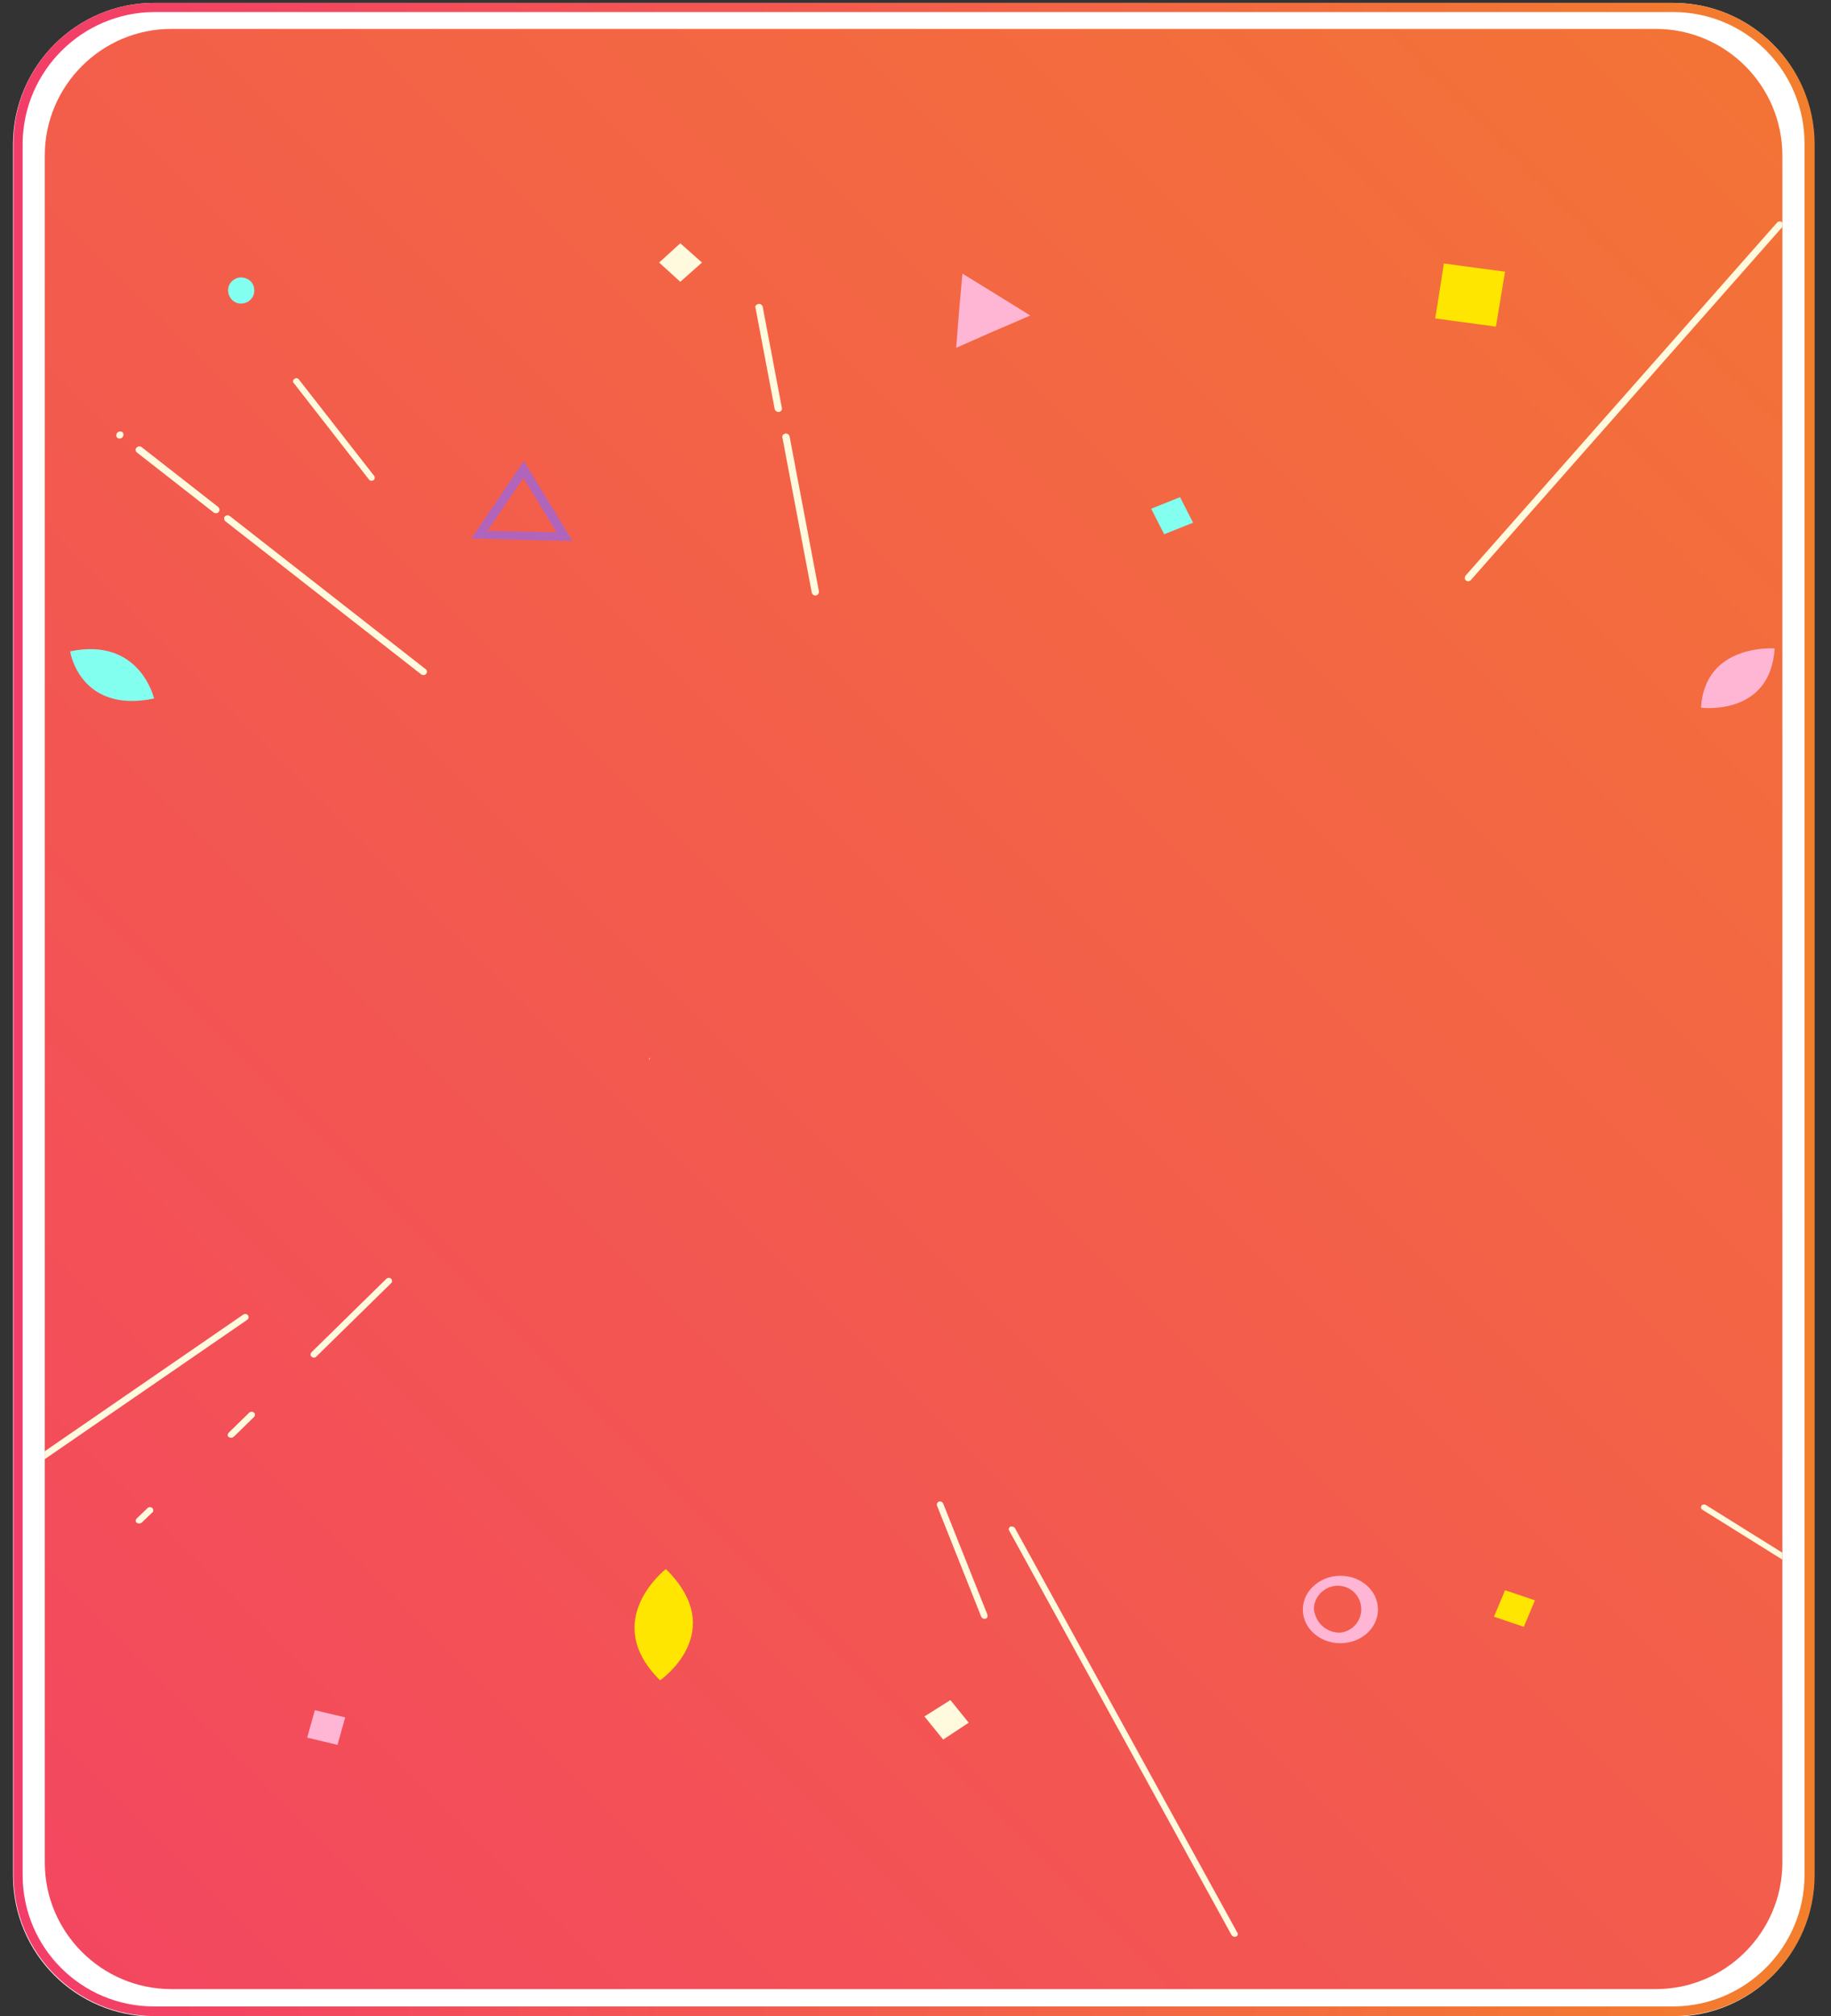 <?xml version="1.0" encoding="utf-8"?>
<!-- Generator: Adobe Illustrator 25.1.0, SVG Export Plug-In . SVG Version: 6.00 Build 0)  -->
<svg version="1.1" id="Layer_1" xmlns="http://www.w3.org/2000/svg" xmlns:xlink="http://www.w3.org/1999/xlink" x="0px" y="0px"
	 viewBox="0 0 380.3 418.5" style="enable-background:new 0 0 380.3 418.5;" xml:space="preserve">
<rect x="0" y="0" width="380.3" height="418.5" fill="#333333" stroke="none"/>
<style type="text/css">
	.st0{fill:#FFFFFF;}
	.st1{fill:url(#SVGID_1_);}
	.st2{clip-path:url(#SVGID_3_);}
	.st3{fill:url(#SVGID_4_);}
	.st4{fill:#FFF9DE;}
	.st5{fill:#83FFF0;}
	.st6{fill:#FFE600;}
	.st7{fill:#B164BC;}
	.st8{fill:#FFB6D4;}
	.st9{fill:#E5E4DA;}
	.st10{fill:#FFD23E;}
</style>
<g id="Layer_2_1_">
	<g id="Layout">
		<g id="all">
			<g id="border">
				<path class="st0" d="M32,0.6h315.5c16.2,0,29.3,13.1,29.3,29.3v359.4c0,16.2-13.1,29.3-29.3,29.3H32
					c-16.2,0-29.3-13.1-29.3-29.3V29.8C2.8,13.7,15.9,0.6,32,0.6z"/>
				
					<linearGradient id="SVGID_1_" gradientUnits="userSpaceOnUse" x1="-206" y1="211.045" x2="168" y2="211.045" gradientTransform="matrix(1 0 0 -1 208.77 420.55)">
					<stop  offset="0" style="stop-color:#F33D69"/>
					<stop  offset="1" style="stop-color:#F37F2C"/>
				</linearGradient>
				<path class="st1" d="M347.5,2.5c15.1,0,27.3,12.2,27.3,27.3v359.4c0,15-12.2,27.2-27.2,27.3H32c-15.1,0-27.3-12.2-27.3-27.3
					V29.8C4.8,14.8,17,2.6,32,2.5H347.5 M347.5,0.6H32C15.9,0.6,2.8,13.7,2.8,29.8v359.4c0,16.2,13.1,29.3,29.3,29.3h315.5
					c16.2,0,29.3-13.1,29.3-29.3V29.8C376.8,13.7,363.7,0.6,347.5,0.6z"/>
			</g>
			<g id="bg">
				<g>
					<defs>
						<path id="SVGID_2_" d="M35.6,6h308.3c14.5,0,26.3,11.8,26.3,26.3v354.3c0,14.5-11.8,26.3-26.3,26.3H35.6
							c-14.5,0-26.3-11.8-26.3-26.3V32.3C9.3,17.8,21.1,6,35.6,6z"/>
					</defs>
					<clipPath id="SVGID_3_">
						<use xlink:href="#SVGID_2_"  style="overflow:visible;"/>
					</clipPath>
					<g class="st2">
						
							<linearGradient id="SVGID_4_" gradientUnits="userSpaceOnUse" x1="-73.599" y1="-64.139" x2="476.759" y2="486.229" gradientTransform="matrix(1 0 0 -1 0 420)">
							<stop  offset="0" style="stop-color:#F33D69"/>
							<stop  offset="1" style="stop-color:#F37F2C"/>
						</linearGradient>
						<rect x="-139.8" class="st3" width="682.8" height="417.9"/>
						<path class="st4" d="M-7.6,313.8L-7.6,313.8c-0.2-0.3-0.2-0.6,0-0.9c0,0,0,0,0.1-0.1l58-39.9c0.3-0.2,0.7-0.2,1,0.1l0,0
							c0.2,0.3,0.2,0.7-0.1,0.9c0,0,0,0-0.1,0.1l-58,39.9C-7,314.1-7.4,314.1-7.6,313.8z"/>
						<path class="st4" d="M163.1,90L163.1,90c0.4-0.1,0.8,0.2,0.9,0.6l6.1,32.2c0,0.4-0.2,0.7-0.6,0.8c0,0,0,0,0,0l0,0
							c-0.4,0.1-0.8-0.2-0.9-0.6l-6.1-32.2C162.4,90.4,162.7,90.1,163.1,90C163.1,90,163.1,90,163.1,90z"/>
						<path class="st4" d="M157.5,63.1L157.5,63.1c0.4-0.1,0.8,0.2,0.9,0.5l4,21.1c0.1,0.4-0.2,0.7-0.5,0.8c0,0-0.1,0-0.1,0l0,0
							c-0.4,0.1-0.8-0.2-0.9-0.6l-4-21.1C156.8,63.5,157.1,63.2,157.5,63.1C157.5,63.1,157.5,63.1,157.5,63.1z"/>
						<path class="st4" d="M88.4,138.9l-40.7-31.8c-0.3-0.2-0.7-0.2-1,0.1c-0.2,0.2-0.2,0.6,0,0.9c0,0,0,0,0.1,0.1l40.7,31.8
							c0.3,0.2,0.7,0.2,1-0.1C88.8,139.5,88.7,139.1,88.4,138.9C88.5,138.9,88.4,138.9,88.4,138.9z"/>
						<path class="st4" d="M45.4,105.3l-16-12.5c-0.3-0.2-0.7-0.2-1,0.1c-0.3,0.2-0.3,0.6-0.1,0.9c0,0,0.1,0.1,0.1,0.1l16,12.5
							c0.3,0.2,0.8,0.2,1-0.1c0.2-0.2,0.3-0.6,0-0.9C45.5,105.4,45.4,105.4,45.4,105.3z"/>
						<path class="st4" d="M25.4,89.7c-0.3-0.2-0.8-0.2-1.1,0.2c-0.2,0.3-0.2,0.7,0,0.9c0,0,0.1,0.1,0.1,0.1
							c0.3,0.2,0.8,0.2,1.1-0.2c0.2-0.3,0.2-0.7,0-0.9C25.5,89.7,25.5,89.7,25.4,89.7z"/>
						<path class="st4" d="M458.5,181.9l53.8-1.9c0.4,0,0.7-0.3,0.7-0.6c0-0.4-0.3-0.7-0.6-0.7c-0.1,0-0.1,0-0.2,0l-53.8,1.9
							c-0.4,0-0.7,0.3-0.7,0.7C457.7,181.6,458.1,181.9,458.5,181.9z"/>
						<path class="st4" d="M515.4,179.8l21.1-0.7c0.4,0,0.7-0.3,0.7-0.7c0-0.4-0.4-0.7-0.8-0.6l-21.1,0.7c-0.4,0-0.7,0.3-0.7,0.7
							C514.7,179.6,515,179.9,515.4,179.8z"/>
						<path class="st4" d="M541.8,179c0.4,0,0.7-0.4,0.7-0.8c0,0,0,0,0,0c-0.1-0.4-0.5-0.7-0.9-0.6c-0.4,0-0.7,0.4-0.7,0.8
							c0,0,0,0,0,0C541,178.8,541.4,179,541.8,179z"/>
						<path class="st4" d="M77.8,99.1c0.1,0.2,0,0.5-0.3,0.6c-0.3,0.2-0.7,0.1-0.9-0.2L61,79.5c-0.2-0.2-0.2-0.6,0.1-0.8
							c0,0,0.1,0,0.1-0.1c0.3-0.2,0.7-0.1,0.9,0.2l15.7,20.1C77.8,98.9,77.8,99,77.8,99.1z"/>
						<path class="st4" d="M205.1,335.5c0,0.3-0.2,0.5-0.4,0.5c-0.3,0.1-0.7,0-0.9-0.4l-9.2-23.1c-0.1-0.3,0.1-0.7,0.4-0.8
							c0,0,0,0,0,0c0.3-0.1,0.7,0,0.9,0.4l9.2,23.1C205.1,335.3,205.1,335.4,205.1,335.5z"/>
						<path class="st4" d="M305.2,120.6c-0.2,0.1-0.5,0.1-0.7-0.1c-0.3-0.2-0.3-0.5-0.2-0.8c0,0,0,0,0-0.1l64.8-73.4
							c0.3-0.3,0.7-0.3,1-0.1c0.3,0.2,0.3,0.5,0.2,0.8c0,0,0,0,0,0.1l-64.8,73.4C305.4,120.5,305.3,120.6,305.2,120.6z"/>
						<path class="st4" d="M257.1,401.4c0,0.3-0.1,0.5-0.4,0.6c-0.3,0.1-0.7,0-0.9-0.3l-46.2-84c-0.2-0.3,0-0.6,0.2-0.8
							c0,0,0,0,0.1,0c0.3-0.1,0.7,0,0.9,0.3l46.2,84C257.1,401.3,257.1,401.4,257.1,401.4z"/>
						<path class="st4" d="M395.2,18.7c-0.2,0.1-0.5,0.1-0.7-0.1c-0.3-0.2-0.3-0.5-0.2-0.8c0,0,0-0.1,0.1-0.1l4-4.5
							c0.2-0.3,0.7-0.3,1-0.1c0.3,0.2,0.3,0.5,0.2,0.8c0,0,0,0,0,0.1l-4,4.5C395.4,18.6,395.3,18.7,395.2,18.7z"/>
						<path class="st4" d="M381.4,34.3c-0.2,0.1-0.5,0.1-0.7-0.1c-0.3-0.2-0.3-0.5-0.2-0.8c0,0,0,0,0-0.1l8.9-10.1
							c0.2-0.3,0.7-0.3,1-0.1c0.3,0.2,0.3,0.5,0.2,0.8c0,0,0,0,0,0.1l-8.9,10.1C381.6,34.2,381.5,34.3,381.4,34.3z"/>
						<path class="st4" d="M354,312.3c0.1,0,0.2,0,0.3,0.1l68,42.4c0.3,0.2,0.4,0.5,0.2,0.8c0,0,0,0,0,0.1c-0.2,0.3-0.6,0.3-0.9,0.1
							l-68-42.4c-0.3-0.2-0.4-0.5-0.2-0.8c0,0,0,0,0-0.1C353.5,312.4,353.7,312.3,354,312.3z"/>
						<path class="st4" d="M377.5,300.9l0.2,0.1l44.2,19.3c0.3,0.1,0.5,0.5,0.3,0.8c0,0,0,0,0,0c-0.2,0.3-0.6,0.4-0.9,0.3
							l-44.2-19.3c-0.3-0.1-0.5-0.5-0.3-0.8c0,0,0,0,0,0C377,301,377.3,300.9,377.5,300.9z"/>
						<path class="st4" d="M-201.9,193.1l-3.3-0.5c-0.4-0.1-0.7,0.2-0.8,0.5c0,0.3,0.2,0.7,0.5,0.7c0,0,0,0,0,0l3.3,0.5
							c0.1,0,0.2,0,0.2,0c0.3,0,0.5-0.2,0.6-0.5C-201.3,193.4-201.6,193.1-201.9,193.1z"/>
						<path class="st4" d="M-190.2,194.7l-6.2-0.9c-0.3-0.1-0.7,0.2-0.8,0.5c0,0.3,0.2,0.6,0.5,0.7c0,0,0,0,0,0l6.2,0.9
							c0.1,0,0.1,0,0.2,0c0.3,0,0.5-0.2,0.6-0.5C-189.6,195.1-189.8,194.8-190.2,194.7C-190.2,194.7-190.2,194.7-190.2,194.7z"/>
						<path class="st4" d="M-159.1,199.2l-22.8-3.3c-0.3-0.1-0.7,0.2-0.8,0.5c0,0.3,0.2,0.6,0.5,0.7c0,0,0,0,0,0l22.8,3.3h0.2
							c0.3,0,0.5-0.2,0.6-0.5C-158.5,199.6-158.7,199.3-159.1,199.2C-159.1,199.2-159.1,199.2-159.1,199.2z"/>
						<path class="st4" d="M30.7,313l-2.3,2.2c-0.2,0.2-0.3,0.6-0.1,0.8c0,0,0,0,0.1,0.1c0.3,0.2,0.7,0.2,1,0l2.3-2.2
							c0.1,0,0.1-0.1,0.1-0.2c0.1-0.2,0-0.5-0.2-0.7C31.3,312.8,31,312.8,30.7,313z"/>
						<path class="st4" d="M51.8,293.2l-4.3,4.2c-0.2,0.2-0.3,0.6-0.1,0.8c0,0,0,0,0.1,0.1c0.3,0.2,0.7,0.2,1,0l4.3-4.2
							c0,0,0.1-0.1,0.1-0.2c0.1-0.2,0.1-0.5-0.2-0.7C52.5,293,52.1,293,51.8,293.2z"/>
						<path class="st4" d="M80.3,265.4l-15.6,15.3c-0.2,0.2-0.3,0.6-0.1,0.8c0,0,0,0,0.1,0.1c0.3,0.3,0.7,0.3,1,0l15.6-15.3
							c0,0,0.1-0.1,0.1-0.2c0.1-0.2,0-0.5-0.2-0.7C81,265.2,80.6,265.2,80.3,265.4z"/>
						<path class="st5" d="M-151.4,257.4c0,2.9-2.6,5.3-5.9,5.3s-5.9-2.4-5.9-5.3c0-2.9,2.6-5.2,5.9-5.2S-151.4,254.5-151.4,257.4z"
							/>
						<ellipse class="st5" cx="493.2" cy="94.3" rx="4.2" ry="3.8"/>
						<path class="st5" d="M52.8,60c0.2,1.5-0.9,2.8-2.4,3c-1.5,0.2-2.8-0.9-3-2.4c-0.2-1.5,0.9-2.8,2.4-3c0.1,0,0.2,0,0.3,0
							C51.5,57.6,52.7,58.6,52.8,60z"/>
						<path class="st5" d="M-37.4,345.4c-0.1,1.4-1.3,2.5-2.7,2.4c-1.4,0.1-2.6-1-2.7-2.4c0.1-1.4,1.3-2.5,2.7-2.4
							C-38.7,342.9-37.5,343.9-37.4,345.4z"/>
						<path class="st4" d="M558.8,60.3c0.2,1.8-1.2,3.4-3,3.6c-1.8,0.2-3.4-1.2-3.6-3s1.2-3.4,3-3.6c0.1,0,0.2,0,0.3,0
							C557.3,57.2,558.7,58.5,558.8,60.3C558.8,60.3,558.8,60.3,558.8,60.3z"/>
						<path class="st4" d="M-1.5,78c-0.1,2.1-1.9,3.7-4,3.6c-2.1,0.1-3.9-1.5-4.1-3.6c0.1-2.1,1.9-3.7,4.1-3.6
							C-3.4,74.2-1.7,75.8-1.5,78z"/>
						<path class="st4" d="M-170.8,118.7c-0.1,2.1-1.9,3.7-4.1,3.6c-2.1,0.1-3.9-1.5-4-3.6c0.1-2.1,1.9-3.7,4-3.6
							C-172.7,114.9-170.9,116.5-170.8,118.7z"/>
						<path class="st6" d="M-125.4,254.6c-0.1,1.3-1.2,2.3-2.5,2.2c-1.3,0.1-2.4-0.9-2.5-2.2c0.1-1.3,1.2-2.3,2.5-2.2
							C-126.6,252.3-125.4,253.3-125.4,254.6z"/>
						<ellipse class="st7" cx="-133.8" cy="133.9" rx="2.5" ry="2.2"/>
						<path class="st6" d="M525.5,213.6c0.1,1.4-0.8,2.6-2.2,2.7s-2.6-0.8-2.7-2.2c-0.1-1.4,0.8-2.6,2.2-2.7c0.1,0,0.2,0,0.3,0
							C524.3,211.3,525.4,212.2,525.5,213.6z"/>
						<path class="st4" d="M-151,354.9c-0.1,1.3-1.2,2.3-2.5,2.2c-1.3,0.1-2.4-0.9-2.5-2.2c0.1-1.3,1.2-2.3,2.5-2.2
							C-152.2,352.6-151,353.6-151,354.9z"/>
						<path class="st4" d="M431.5,106.8c0.1,1.1-0.7,2.1-1.8,2.2s-2.1-0.7-2.2-1.8c-0.1-1.1,0.7-2.1,1.8-2.2c0.1,0,0.1,0,0.2,0
							C430.6,105,431.5,105.8,431.5,106.8z"/>
						<path class="st4" d="M515.6,260.1c0.1,1.1-0.7,2.1-1.8,2.2c-1.1,0.1-2.1-0.7-2.2-1.8c-0.1-1.1,0.7-2.1,1.8-2.2
							c0.1,0,0.1,0,0.2,0C514.7,258.2,515.6,259,515.6,260.1z"/>
						<polygon class="st4" points="145.8,54.5 141.3,58.5 136.9,54.5 141.3,50.5 						"/>
						<polygon class="st7" points="509.1,300.8 505.5,304 501.9,300.8 505.5,297.6 						"/>
						<polygon class="st8" points="214,65.5 206.3,68.8 198.6,72.2 199.2,64.5 199.9,56.8 206.9,61.1 						"/>
						<polygon class="st6" points="-53.8,121.6 -50.1,137.4 -33.4,134.3 -32.9,136.3 -51.9,139.9 -55.6,124.1 -73.2,127.4 
							-76.9,111.7 -94.8,115.1 -98.8,97.9 -96.5,97.5 -93,112.6 -75.1,109.2 -71.4,124.9 						"/>
						<path class="st4" d="M566.5,289.4c-4.3,0-7.8-3.1-7.8-7s3.5-7,7.8-7s7.8,3.1,7.8,7S570.8,289.4,566.5,289.4z M566.5,277.6
							c-2.7,0.3-4.6,2.7-4.3,5.4c0.3,2.7,2.7,4.6,5.4,4.3c2.5-0.3,4.4-2.4,4.4-4.8C571.8,279.6,569.3,277.4,566.5,277.6L566.5,277.6
							z"/>
						<path class="st8" d="M278.4,327.1c4.3,0,7.8,3.1,7.8,7s-3.5,7-7.8,7c-4.3,0-7.8-3.1-7.8-7S274.2,327.1,278.4,327.1z
							 M278.4,338.9c2.7-0.3,4.6-2.7,4.3-5.4c-0.3-2.7-2.7-4.6-5.4-4.3c-2.5,0.3-4.4,2.4-4.4,4.8C273.2,336.9,275.6,339,278.4,338.9
							z"/>
						<path class="st5" d="M518.2,343l-18.3,16.4l-6.7-22.4L518.2,343z M501.2,355.3l12.5-11.2l-17.1-4.1L501.2,355.3z"/>
						<path class="st9" d="M-32.3,281.2l-18.3-16.4l25-6L-32.3,281.2z M-46,265.9l12.5,11.2l4.6-15.3L-46,265.9z"/>
						<path class="st7" d="M118.9,112.3l-21-0.5l10.9-16.1L118.9,112.3z M101.2,110.2l14.4,0.3l-6.9-11.3L101.2,110.2z"/>
						<polygon class="st5" points="-88.4,69.7 -97.8,62.9 -96.8,61.8 -87.4,68.6 						"/>
						<polygon class="st5" points="-90.3,71.8 -99.7,65 -98.7,63.8 -89.3,70.7 						"/>
						<polygon class="st5" points="-92.2,73.9 -101.6,67.1 -100.6,65.9 -91.2,72.7 						"/>
						<polygon class="st5" points="-94,76 -103.4,69.2 -102.4,68 -93,74.8 						"/>
						<path class="st8" d="M-114.1,288c1.8-3.5,6.4-5,10.3-3.4s5.6,5.8,3.8,9.3s-6.4,5-10.3,3.4S-115.9,291.4-114.1,288z
							 M-102.1,293c1.1-2.3,0.2-5.1-2.1-6.2c-0.2-0.1-0.3-0.1-0.5-0.2c-2.6-1.1-5.7-0.1-7.2,2.4c-1.1,2.3-0.2,5.1,2.1,6.2
							c0.2,0.1,0.3,0.1,0.5,0.2C-106.7,296.5-103.6,295.4-102.1,293L-102.1,293z"/>
						<polygon class="st6" points="310.7,67.8 298.1,66.1 299.9,54.7 312.6,56.4 						"/>
						<polygon class="st6" points="-87.2,338.6 -94.7,338.9 -95,332.1 -87.5,331.9 						"/>
						<polygon class="st6" points="316.5,337.7 310.3,335.6 312.6,330.1 318.8,332.2 						"/>
						<polygon class="st5" points="247.8,108.5 241.8,110.9 239.1,105.6 245.1,103.2 						"/>
						<polygon class="st8" points="70.1,362.2 63.8,360.7 65.4,355 71.7,356.5 						"/>
						<polygon class="st4" points="201.2,357.6 195.9,361.1 192,356.3 197.4,352.9 						"/>
						<polygon class="st5" points="511.7,148.7 495.8,141.1 487.8,154.6 485.8,153.6 494.8,138.2 510.8,145.8 519.2,131.6 
							535,139.1 543.6,124.6 560.8,132.8 559.7,134.7 544.6,127.5 536,142 520.1,134.4 						"/>
						<path class="st8" d="M134.8,220.1v-0.4l0.2-0.2C135,219.7,134.9,220,134.8,220.1z"/>
						<path class="st10" d="M332,168.5c-0.2-0.7-0.4-1.3-0.7-2C331.6,167.2,331.8,167.8,332,168.5z"/>
						<path class="st10" d="M331.4,166.6c-0.1-0.2-0.1-0.4-0.2-0.6C331.2,166.1,331.3,166.3,331.4,166.6z"/>
						<path class="st4" d="M457.8,290.5c0,0-10.2-15-27.1-5.1C430.6,285.3,439.9,300.9,457.8,290.5z"/>
						<path class="st8" d="M368.6,134.6c0,0-14.5-1.1-15.3,12.3C353.3,146.9,367.7,148.8,368.6,134.6z"/>
						<path class="st5" d="M32,145c0,0-2.9-12.8-17.4-9.8C14.5,135.2,16.6,148.2,32,145z"/>
						<path class="st4" d="M-125.6,204.8c0,0-6.8-8.3-16-1.8C-141.6,203-135.3,211.6-125.6,204.8z"/>
						<path class="st6" d="M138.3,325.7c0,0-13.8,10.7-1.2,23.1C137.1,348.8,151.6,338.8,138.3,325.7z"/>
					</g>
				</g>
			</g>
		</g>
	</g>
</g>
</svg>
